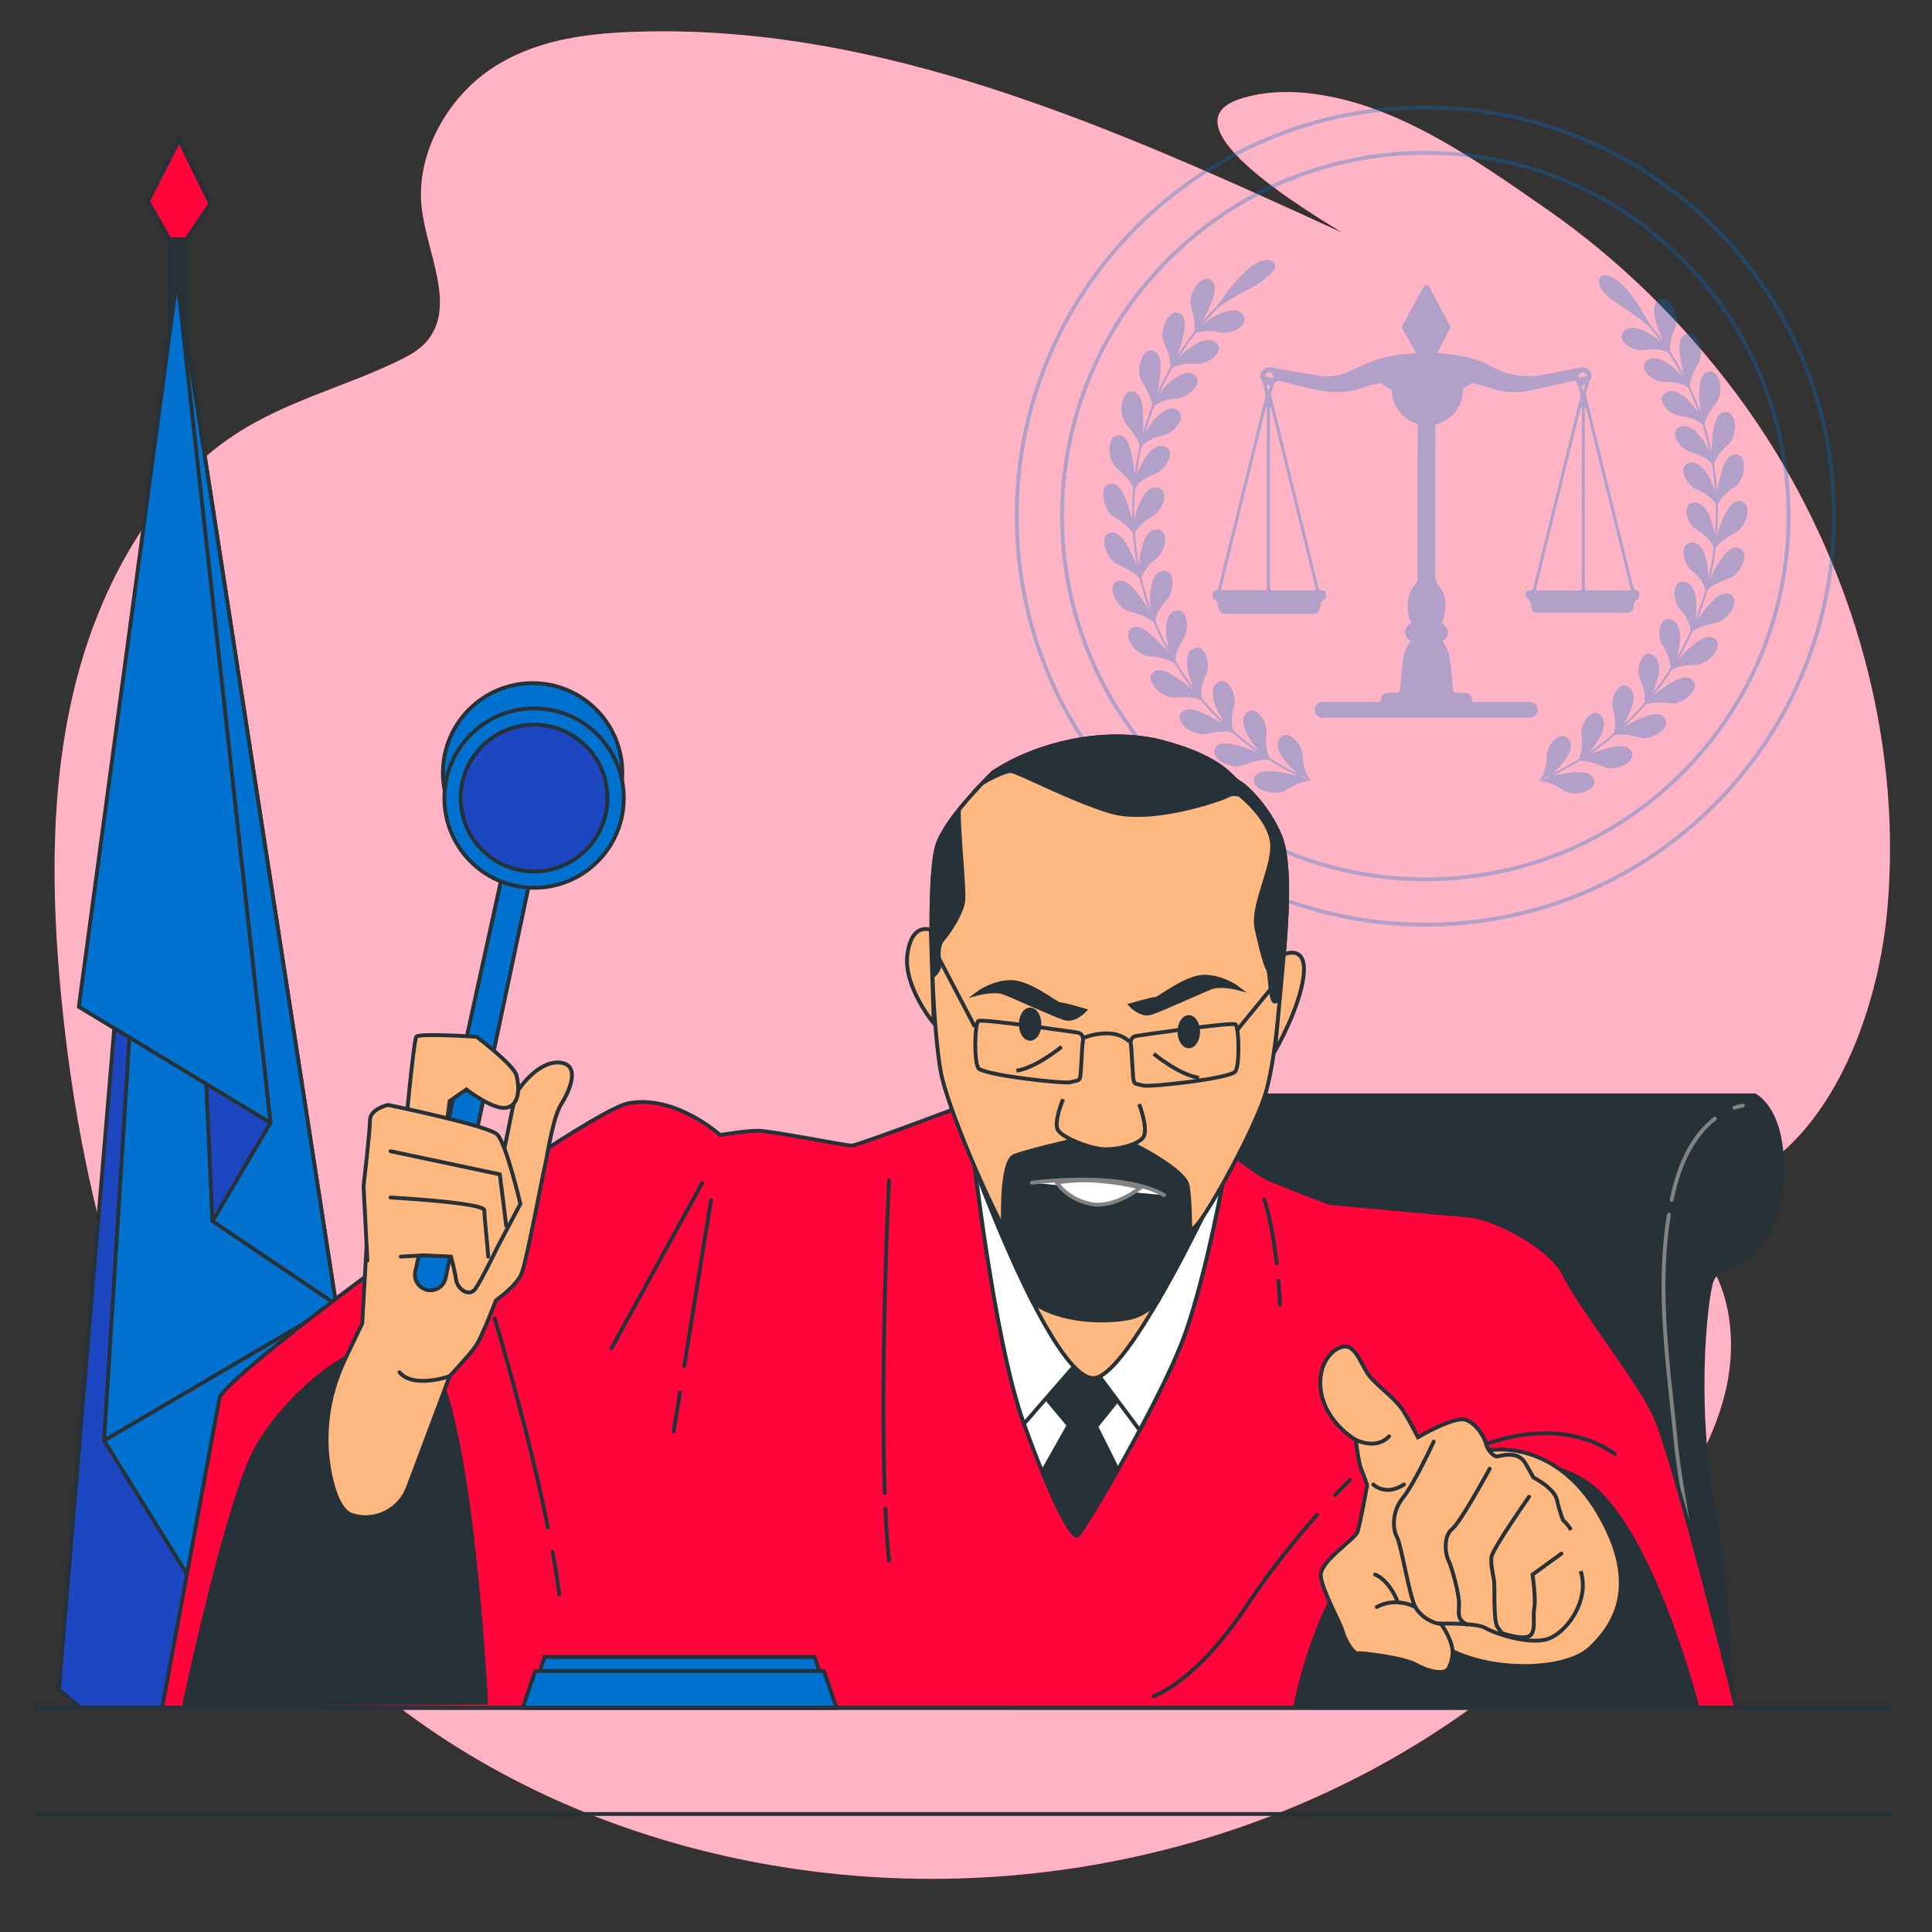 <svg width="500" height="500" viewBox="0 0 500 500" fill="none" xmlns="http://www.w3.org/2000/svg">
<rect x="0" y="0" width="500" height="500" fill="#333333" stroke="none"/>
<g clip-path="url(#clip0_1_2)">
<path d="M489.115 217.2C488.546 174.596 472.963 133.468 449.227 101.72C435.341 83.147 418.632 66.876 400.391 54.207C381.459 41.058 360.878 26.332 338.035 24.072C332.398 23.514 326.617 23.781 321.053 25.563C299.751 32.384 341.904 56.692 347.413 60.247C288.495 33.181 227.511 5.681 163.107 8.274C150.689 8.774 137.807 10.569 126.889 17.972C115.971 25.375 107.522 39.652 109.148 53.804C110.492 65.503 117.847 78.572 110.949 87.716C108.976 90.331 106.179 91.876 103.434 93.218C89.345 100.104 74.136 103.715 60.79 112.475C40.122 126.041 26.017 150.965 19.48 177.19C12.943 203.415 13.256 230.972 15.823 257.648C20.652 307.854 33.785 357.662 60.362 396.706C98.324 452.476 160.561 480.883 222.902 485.564C298.336 491.228 380.123 461.558 430.004 392.887C437.402 382.702 444.186 371.418 446.876 358.645C449.567 345.872 447.435 331.317 439.154 322.929C436.922 320.669 434.05 318.272 434.292 314.764C434.62 310.017 439.929 308.412 443.976 307.415C470.528 300.877 485.714 266.281 488.453 235.168C488.98 229.165 489.195 223.168 489.115 217.2Z" fill="#FF053C"/>
<path opacity="0.7" d="M489.115 217.2C488.546 174.596 472.963 133.468 449.227 101.72C435.341 83.147 418.632 66.876 400.391 54.207C381.459 41.058 360.878 26.332 338.035 24.072C332.398 23.514 326.617 23.781 321.053 25.563C299.751 32.384 341.904 56.692 347.413 60.247C288.495 33.181 227.511 5.681 163.107 8.274C150.689 8.774 137.807 10.569 126.889 17.972C115.971 25.375 107.522 39.652 109.148 53.804C110.492 65.503 117.847 78.572 110.949 87.716C108.976 90.331 106.179 91.876 103.434 93.218C89.345 100.104 74.136 103.715 60.79 112.475C40.122 126.041 26.017 150.965 19.48 177.19C12.943 203.415 13.256 230.972 15.823 257.648C20.652 307.854 33.785 357.662 60.362 396.706C98.324 452.476 160.561 480.883 222.902 485.564C298.336 491.228 380.123 461.558 430.004 392.887C437.402 382.702 444.186 371.418 446.876 358.645C449.567 345.872 447.435 331.317 439.154 322.929C436.922 320.669 434.05 318.272 434.292 314.764C434.62 310.017 439.929 308.412 443.976 307.415C470.528 300.877 485.714 266.281 488.453 235.168C488.98 229.165 489.195 223.168 489.115 217.2Z" fill="white"/>
<g opacity="0.3">
<path d="M368.878 239.301C427.281 239.301 474.626 191.956 474.626 133.553C474.626 75.15 427.281 27.805 368.878 27.805C310.475 27.805 263.13 75.15 263.13 133.553C263.13 191.956 310.475 239.301 368.878 239.301Z" stroke="#0172D0" stroke-miterlimit="10"/>
<path d="M435.352 200.032C472.066 163.318 472.066 103.792 435.352 67.078C398.638 30.363 339.112 30.363 302.397 67.078C265.683 103.792 265.683 163.318 302.397 200.032C339.112 236.746 398.638 236.746 435.352 200.032Z" stroke="#0172D0" stroke-miterlimit="10"/>
<path d="M336.484 201.07C336.446 201.07 336.407 201.062 336.37 201.045C313.851 190.651 297.123 167.986 293.754 143.304C292.01 130.83 293.337 118.104 297.59 106.501C301.844 94.804 309.035 84.219 318.386 75.893C318.498 75.794 318.669 75.803 318.769 75.915C318.869 76.027 318.859 76.199 318.747 76.298C309.463 84.564 302.323 95.072 298.1 106.686C293.877 118.206 292.561 130.842 294.292 143.229C297.637 167.734 314.242 190.234 336.598 200.552C336.734 200.615 336.794 200.776 336.731 200.912C336.685 201.011 336.586 201.07 336.484 201.07Z" fill="#0172D0"/>
<path d="M301.071 115.455C300.151 115.223 299.221 115.577 298.335 116.275C297.448 116.97 296.584 118.002 295.965 119.107C295.313 120.205 294.773 121.348 294.397 122.215C294.206 122.648 294.108 123.02 294.018 123.277C293.937 123.538 293.892 123.684 293.892 123.684L293.504 126.868C293.993 125.586 295.941 123.712 298.95 122.63C300.481 122.079 301.881 120.475 302.441 118.948C303.104 117.441 302.908 115.93 301.071 115.455Z" fill="#0172D0"/>
<path d="M290.038 112.684C288.2 112.21 287.266 113.821 287.1 115.828C287.036 117.856 287.792 120.211 289.051 121.242C291.616 123.336 293.247 125.539 293.446 126.865L293.697 123.663C293.697 123.663 293.632 123.056 293.529 122.098C293.456 121.158 293.32 119.891 293.073 118.58C292.793 117.263 292.535 115.926 292.071 114.838C291.607 113.751 290.958 112.916 290.038 112.684Z" fill="#0172D0"/>
<path d="M299.26 126.17C298.315 126.083 297.437 126.577 296.648 127.402C295.888 128.227 295.292 129.387 294.784 130.572C294.533 131.165 294.312 131.764 294.121 132.329C293.942 132.894 293.841 133.426 293.738 133.883C293.545 134.798 293.456 135.413 293.456 135.413C293.483 136.481 293.47 137.552 293.53 138.619C293.781 137.279 295.528 135.125 298.289 133.593C301.011 131.986 302.958 126.534 299.26 126.17Z" fill="#0172D0"/>
<path d="M287.931 125.147C284.054 124.765 285.329 132.142 288.295 133.742C291.197 135.415 293.037 137.347 293.473 138.624C293.367 137.56 293.334 136.489 293.261 135.42C293.261 135.42 293.126 134.815 292.864 133.898C292.728 133.447 292.568 132.913 292.391 132.324C292.238 131.745 292.058 131.123 291.847 130.495C291.434 129.24 290.873 127.954 290.239 126.952C289.632 125.955 288.876 125.234 287.931 125.147Z" fill="#0172D0"/>
<path d="M299.11 137.049C298.636 137.079 298.199 137.249 297.797 137.53C297.388 137.811 297.027 138.201 296.738 138.665C296.139 139.595 295.697 140.834 295.375 142.084C295.215 142.708 295.082 143.335 294.978 143.923C294.915 144.505 294.874 145.049 294.848 145.516C294.795 146.45 294.8 147.072 294.8 147.072L295.068 148.653C295.153 149.181 295.24 149.709 295.384 150.224C295.354 149.557 295.752 148.604 296.411 147.593C297.078 146.579 298.049 145.5 299.301 144.527C299.946 144.036 300.388 143.31 300.817 142.487C301.223 141.667 301.478 140.774 301.532 139.954C301.586 139.134 301.437 138.387 301.037 137.852C300.67 137.317 300.06 136.989 299.11 137.049Z" fill="#0172D0"/>
<path d="M287.758 137.774C286.814 137.833 286.214 138.309 285.924 139.023C285.667 139.734 285.711 140.68 285.97 141.653C286.228 142.627 286.7 143.626 287.293 144.451C287.863 145.28 288.692 145.913 289.45 146.216C291.005 146.818 292.318 147.53 293.314 148.235C294.318 148.939 294.963 149.65 295.329 150.238C295.163 149.728 295.053 149.204 294.945 148.68L294.609 147.109C294.609 147.109 294.384 146.531 293.987 145.666C293.788 145.233 293.546 144.727 293.268 144.185C293.029 143.636 292.762 143.048 292.461 142.46C291.862 141.282 291.142 140.094 290.335 139.203C289.921 138.759 289.518 138.387 289.102 138.133C288.68 137.879 288.232 137.743 287.758 137.774Z" fill="#0172D0"/>
<path d="M300.631 147.812C298.716 148.223 297.989 150.778 297.725 153.364C297.557 154.661 297.674 155.897 297.755 156.832C297.842 157.765 297.94 158.38 297.94 158.38L298.44 159.904C298.599 160.415 298.835 160.897 299.028 161.395C298.76 160.08 299.839 157.463 302 155.16C302.547 154.579 302.928 153.773 303.156 152.917C303.434 152.044 303.553 151.12 303.483 150.302C303.339 148.673 302.45 147.419 300.631 147.812Z" fill="#0172D0"/>
<path d="M289.529 150.289C287.637 150.699 287.562 152.548 288.376 154.401C288.778 155.325 289.394 156.241 290.104 156.965C290.865 157.674 291.724 158.189 292.534 158.366C295.807 159.071 298.075 160.373 298.976 161.417C298.761 160.927 298.504 160.454 298.323 159.95L297.757 158.447C297.757 158.447 297.449 157.91 296.928 157.115C296.413 156.317 295.637 155.274 294.906 154.19C293.376 152.056 291.325 149.906 289.529 150.289Z" fill="#0172D0"/>
<path d="M303.806 158.202C302.035 158.884 301.674 161.54 301.803 164.142C301.871 165.434 302.184 166.635 302.392 167.555C302.616 168.467 302.803 169.063 302.803 169.063C303.253 170.035 303.824 170.939 304.368 171.86C304.177 171.208 304.162 170.238 304.483 169.07C304.818 167.893 305.423 166.56 306.326 165.241C307.975 162.601 307.377 156.826 303.806 158.202Z" fill="#0172D0"/>
<path d="M293.227 162.384C289.694 163.743 294.051 169.818 297.475 169.883C299.127 169.983 300.583 170.262 301.734 170.633C302.901 170.996 303.833 171.416 304.319 171.888C303.735 170.991 303.123 170.109 302.632 169.156C302.632 169.156 302.249 168.671 301.618 167.962C301.003 167.245 300.069 166.337 299.146 165.396C297.317 163.524 294.997 161.702 293.227 162.384Z" fill="#0172D0"/>
<path d="M308.6 167.955C306.964 168.9 306.977 171.609 307.518 174.153C308.168 176.608 309.259 178.868 309.259 178.868C309.896 179.725 310.593 180.536 311.258 181.374C310.966 180.761 310.835 179.778 310.942 178.597C311.038 177.424 311.48 175.973 312.162 174.534C312.509 173.809 312.64 172.912 312.6 172.021C312.58 171.575 312.516 171.13 312.413 170.705C312.319 170.274 312.217 169.842 312.061 169.461C311.458 167.932 310.241 167.001 308.6 167.955Z" fill="#0172D0"/>
<path d="M298.802 173.734C297.161 174.688 297.643 176.48 298.951 178.013C299.281 178.392 299.644 178.765 300.067 179.081C300.499 179.39 300.96 179.664 301.427 179.887C302.362 180.333 303.32 180.57 304.14 180.493C305.794 180.33 307.223 180.42 308.471 180.567C309.709 180.723 310.661 181.02 311.216 181.41C310.515 180.602 309.781 179.819 309.106 178.987C309.106 178.987 307.319 177.299 305.089 175.806C302.981 174.246 300.451 172.78 298.802 173.734Z" fill="#0172D0"/>
<path d="M314.846 176.852C314.112 177.454 313.845 178.413 313.879 179.541C313.923 180.657 314.21 181.992 314.74 183.138C315.24 184.31 315.843 185.419 316.32 186.233C316.785 187.061 317.177 187.537 317.177 187.537L319.529 189.716C319.151 189.15 318.876 188.191 318.807 187C318.772 186.404 318.789 185.751 318.868 185.058C318.959 184.353 319.13 183.593 319.362 182.822C319.833 181.262 319.347 179.207 318.47 177.83C317.653 176.399 316.32 175.656 314.846 176.852Z" fill="#0172D0"/>
<path d="M306.061 184.077C304.587 185.273 305.326 186.98 306.839 188.306C308.411 189.578 310.78 190.346 312.356 189.948C313.153 189.747 313.908 189.614 314.63 189.515C315.364 189.404 316.049 189.343 316.669 189.328C317.909 189.299 318.889 189.453 319.493 189.758L317.045 187.678C317.045 187.678 316.5 187.367 315.711 186.857C314.908 186.36 313.804 185.721 312.597 185.145C311.362 184.596 310.162 183.983 309 183.72C307.85 183.449 306.794 183.475 306.061 184.077Z" fill="#0172D0"/>
<path d="M322.386 184.684C321.754 185.392 321.633 186.386 321.833 187.503C321.937 188.056 322.101 188.662 322.353 189.23C322.61 189.792 322.921 190.358 323.254 190.904C323.921 191.996 324.678 193.01 325.269 193.749C325.893 194.443 326.343 194.868 326.343 194.868L328.984 196.689C328.072 195.665 327.325 193.058 327.75 189.908C327.973 188.295 327.213 186.293 326.116 185.091C325.052 183.848 323.669 183.262 322.386 184.684Z" fill="#0172D0"/>
<path d="M314.82 193.179C313.56 194.575 314.505 196.205 316.24 197.237C318.008 198.23 320.431 198.67 321.928 198.033C324.986 196.715 327.685 196.304 328.955 196.739L326.235 195.031C326.235 195.031 325.659 194.792 324.763 194.463C323.9 194.088 322.719 193.615 321.446 193.221C320.81 193.024 320.151 192.847 319.499 192.712C318.852 192.571 318.247 192.432 317.657 192.387C316.487 192.288 315.452 192.471 314.82 193.179Z" fill="#0172D0"/>
<path d="M331.037 191.266C330.522 192.063 330.552 193.07 330.917 194.151C331.279 195.233 332.047 196.27 332.86 197.271C333.27 197.765 333.7 198.236 334.114 198.664C334.321 198.877 334.523 199.084 334.72 199.271C334.927 199.444 335.121 199.605 335.299 199.753C336.023 200.342 336.529 200.702 336.529 200.702L339.406 202.121C338.347 201.247 337.227 198.74 337.147 195.585C337.086 194.02 336.062 192.09 334.795 191.07C334.479 190.81 334.147 190.601 333.81 190.459C333.48 190.306 333.158 190.196 332.832 190.186C332.186 190.159 331.552 190.469 331.037 191.266Z" fill="#0172D0"/>
<path d="M324.875 200.828C324.36 201.625 324.396 202.376 324.796 203.038C324.998 203.365 325.281 203.683 325.644 203.946C326.013 204.198 326.447 204.417 326.918 204.598C328.818 205.308 331.244 205.438 332.655 204.514C335.483 202.716 338.063 201.937 339.384 202.174L336.446 200.878C336.446 200.878 335.845 200.721 334.909 200.535C334.675 200.491 334.42 200.443 334.147 200.391C333.884 200.33 333.604 200.264 333.31 200.196C332.724 200.066 332.088 199.94 331.432 199.838C330.129 199.621 328.712 199.55 327.546 199.621C326.38 199.696 325.39 200.031 324.875 200.828Z" fill="#0172D0"/>
<path d="M304.214 105.857C302.474 105.119 300.33 106.764 298.631 108.73C297.843 109.727 297.16 110.784 296.674 111.591C296.431 111.995 296.238 112.336 296.105 112.576C295.968 112.815 295.917 112.959 295.917 112.959L295.112 116.063C295.774 114.863 297.906 113.274 301.116 112.661C301.905 112.501 302.702 112.067 303.392 111.5C303.737 111.216 304.055 110.898 304.333 110.561C304.62 110.227 304.901 109.885 305.109 109.531C305.96 108.127 305.964 106.594 304.214 105.857Z" fill="#0172D0"/>
<path d="M293.702 101.511C291.953 100.774 290.817 102.242 290.386 104.213C290.283 104.706 290.207 105.221 290.21 105.75C290.222 106.282 290.279 106.814 290.381 107.321C290.585 108.335 290.97 109.243 291.524 109.851C293.682 112.276 295.044 114.708 295.057 116.051L295.729 112.909C295.729 112.909 295.77 112.304 295.835 111.348C295.887 110.404 295.92 109.125 295.849 107.786C295.819 105.162 295.456 102.254 293.702 101.511Z" fill="#0172D0"/>
<path d="M308.759 96.834C307.956 96.354 306.909 96.395 305.887 96.824C304.864 97.25 303.794 98.02 302.817 98.866C302.573 99.078 302.335 99.294 302.105 99.51C301.884 99.731 301.685 99.958 301.489 100.178C301.1 100.619 300.751 101.041 300.458 101.408C299.873 102.143 299.517 102.655 299.517 102.655C299.023 103.606 298.676 104.618 298.26 105.604C298.656 105.053 299.445 104.461 300.539 103.991C301.675 103.537 303.099 103.201 304.694 103.111C305.492 103.065 306.334 102.746 307.087 102.279C307.862 101.822 308.6 101.24 309.105 100.594C309.617 99.951 309.918 99.251 309.895 98.587C309.904 97.942 309.574 97.321 308.759 96.834Z" fill="#0172D0"/>
<path d="M298.987 91.012C298.172 90.525 297.42 90.586 296.768 91.006C296.149 91.444 295.649 92.25 295.308 93.197C294.972 94.148 294.774 95.228 294.82 96.255C294.887 97.294 295.147 98.253 295.612 98.937C296.543 100.307 297.211 101.631 297.621 102.77C298.073 103.927 298.281 104.91 298.207 105.584C298.58 104.582 298.885 103.55 299.338 102.579C299.338 102.579 299.488 101.979 299.663 101.047C299.751 100.581 299.844 100.03 299.93 99.429C299.969 99.13 300.011 98.818 300.054 98.494C300.108 98.18 300.158 97.858 300.202 97.531C300.378 96.223 300.461 94.839 300.303 93.649C300.141 92.459 299.813 91.505 298.987 91.012Z" fill="#0172D0"/>
<path d="M314.556 88.555C313.103 87.354 310.484 88.245 308.384 89.71C307.316 90.421 306.306 91.202 305.661 91.87C304.99 92.521 304.572 92.982 304.572 92.982C304 93.884 303.375 94.756 302.877 95.703C303.11 95.458 303.431 95.21 303.857 94.997C304.293 94.789 304.814 94.605 305.402 94.458C306.579 94.165 308.023 94.031 309.603 94.164C309.998 94.197 310.413 94.163 310.829 94.076C311.26 93.999 311.699 93.873 312.121 93.706C312.966 93.373 313.75 92.882 314.335 92.309C314.903 91.722 315.348 91.108 315.441 90.463C315.534 89.821 315.292 89.154 314.556 88.555Z" fill="#0172D0"/>
<path d="M305.723 81.386C304.987 80.787 304.239 80.743 303.543 81.072C302.847 81.4 302.192 82.09 301.749 83.001C301.288 83.899 300.967 84.96 300.853 85.975C300.796 86.483 300.788 86.978 300.843 87.44C300.912 87.912 301.036 88.347 301.22 88.721C301.954 90.218 302.438 91.633 302.692 92.828C302.819 93.426 302.888 93.969 302.901 94.443C302.923 94.923 302.91 95.345 302.827 95.675C303.285 94.705 303.871 93.808 304.406 92.879C304.406 92.879 304.632 92.302 304.926 91.395C305.194 90.471 305.645 89.291 305.988 88.008C306.62 85.418 307.196 82.602 305.723 81.386Z" fill="#0172D0"/>
<path d="M321.465 81.175C320.823 80.477 319.852 80.266 318.731 80.367C317.623 80.478 316.312 80.846 315.191 81.434C314.046 81.997 312.97 82.658 312.181 83.178C311.777 83.43 311.495 83.69 311.278 83.855C311.067 84.029 310.949 84.126 310.949 84.126L308.875 86.573C309.989 85.771 312.644 85.272 315.759 86.023C317.345 86.407 319.375 85.811 320.705 84.861C322.082 83.957 322.743 82.578 321.465 81.175Z" fill="#0172D0"/>
<path d="M313.753 72.813C312.475 71.409 310.818 72.25 309.587 73.842C308.401 75.479 307.763 77.883 308.247 79.431C309.237 82.584 309.394 85.322 308.831 86.539L310.8 84.002C310.8 84.002 311.08 83.46 311.523 82.605C311.976 81.778 312.555 80.642 313.065 79.408C313.549 78.15 314.088 76.911 314.281 75.733C314.484 74.567 314.395 73.512 313.753 72.813Z" fill="#0172D0"/>
<path d="M315.019 79.44C315.019 79.44 315.326 78.993 315.823 78.271C316.331 77.552 317.023 76.529 317.86 75.433C318.731 74.376 319.715 73.21 320.695 72.106C321.708 71.044 322.753 70.089 323.631 69.335C324.499 68.565 325.373 68.117 326.133 67.825C326.895 67.535 327.559 67.426 328.103 67.452C329.193 67.505 329.806 68.101 329.82 68.85C329.849 70.372 327.034 72.363 324.565 73.85C323.266 74.506 320.923 75.883 318.803 77.058C316.761 78.343 315.019 79.44 315.019 79.44Z" fill="#0172D0"/>
<path d="M315.02 79.621C314.972 79.621 314.925 79.602 314.89 79.565C314.83 79.503 314.822 79.408 314.871 79.337L316.054 77.626C316.506 76.977 317.07 76.169 317.717 75.321C318.725 74.096 319.681 72.975 320.561 71.984C321.441 71.061 322.433 70.125 323.514 69.196C324.262 68.533 325.098 68.028 326.069 67.654C326.818 67.369 327.506 67.24 328.113 67.27C329.243 67.324 329.985 67.943 330.002 68.845C330.026 70.136 328.279 71.823 324.659 74.004C323.835 74.421 322.597 75.123 321.286 75.867C320.5 76.313 319.68 76.778 318.891 77.215L315.119 79.592C315.086 79.612 315.053 79.621 315.02 79.621ZM327.936 67.629C327.416 67.629 326.832 67.751 326.196 67.993C325.267 68.351 324.467 68.834 323.75 69.47C322.676 70.393 321.693 71.321 320.825 72.23C319.953 73.214 319 74.331 317.999 75.547C317.361 76.384 316.8 77.188 316.349 77.834L315.665 78.819L318.703 76.905C319.5 76.463 320.319 75.999 321.104 75.553C322.419 74.807 323.661 74.103 324.481 73.689C328.767 71.106 329.652 69.634 329.637 68.854C329.624 68.157 329.018 67.678 328.092 67.633C328.042 67.63 327.989 67.629 327.936 67.629Z" fill="#0172D0"/>
<path d="M400.991 201.113C400.889 201.113 400.791 201.055 400.745 200.956C400.681 200.82 400.74 200.659 400.877 200.595L402.893 199.654C403.308 199.444 403.721 199.21 404.134 198.977C404.364 198.847 404.595 198.717 404.827 198.59L407.738 196.963C407.934 196.847 408.129 196.717 408.324 196.587L412.373 193.922L415.889 191.227C420.472 187.51 424.651 183.268 428.303 178.623C431.78 174.162 434.843 169.058 437.407 163.452L438.461 161.044C438.699 160.505 438.944 159.948 439.123 159.383L440.604 155.177L440.928 154.017C441.609 151.601 442.312 149.102 442.717 146.587L443.137 144.394C443.23 143.934 443.28 143.456 443.328 142.994C443.355 142.73 443.384 142.465 443.418 142.202C443.471 141.686 443.534 141.163 443.597 140.639C443.709 139.708 443.825 138.745 443.882 137.797L444.05 133.356C444.092 132.725 444.071 132.084 444.051 131.465L443.974 128.926C443.693 123.005 442.718 117.133 441.073 111.477C437.794 100.153 431.764 89.602 423.636 80.965C423.533 80.856 423.538 80.684 423.648 80.582C423.757 80.478 423.929 80.484 424.032 80.594C432.218 89.293 438.292 99.92 441.595 111.327C443.251 117.024 444.235 122.938 444.517 128.906L444.593 131.448C444.614 132.081 444.636 132.735 444.592 133.385L444.424 137.824C444.365 138.794 444.249 139.765 444.136 140.704C444.074 141.224 444.011 141.745 443.958 142.266C443.923 142.532 443.896 142.791 443.868 143.05C443.819 143.525 443.767 144.016 443.669 144.498L443.251 146.681C442.843 149.219 442.135 151.733 441.45 154.163L441.121 155.339L439.637 159.554C439.452 160.138 439.201 160.709 438.958 161.261L437.902 163.672C435.318 169.32 432.233 174.46 428.73 178.956C425.052 183.633 420.845 187.904 416.225 191.652L412.687 194.363L408.625 197.037C408.421 197.172 408.219 197.308 408.008 197.432L405.089 199.064C404.857 199.191 404.629 199.32 404.401 199.449C403.98 199.686 403.56 199.924 403.129 200.141L401.105 201.086C401.069 201.105 401.03 201.113 400.991 201.113Z" fill="#0172D0"/>
<path d="M448.68 117.634C446.843 117.991 445.817 120.657 445.259 123.109C444.565 125.59 444.321 127.933 444.321 127.933L444.344 131.005C444.641 129.748 446.43 127.728 449.055 125.864C449.723 125.4 450.29 124.622 450.702 123.711C450.904 123.256 451.086 122.766 451.188 122.273C451.285 121.78 451.336 121.28 451.338 120.799C451.339 118.868 450.569 117.272 448.68 117.634Z" fill="#0172D0"/>
<path d="M437.495 119.708C435.657 120.061 435.309 121.505 435.838 122.984C435.969 123.356 436.153 123.733 436.38 124.099C436.601 124.466 436.831 124.827 437.113 125.159C437.668 125.823 438.356 126.382 439.093 126.681C442.091 127.866 443.895 129.756 444.287 131.006L444.126 127.945C444.126 127.945 443.471 125.634 442.342 123.465C441.073 121.301 439.383 119.342 437.495 119.708Z" fill="#0172D0"/>
<path d="M449.965 129.647C449.017 129.681 448.212 130.332 447.537 131.254C447.191 131.716 446.913 132.247 446.602 132.809C446.291 133.371 446.008 133.965 445.755 134.553C445.249 135.731 444.861 136.889 444.601 137.754C444.479 138.187 444.367 138.545 444.273 138.794C444.19 139.046 444.143 139.187 444.143 139.187L443.726 142.23C443.968 141.628 444.591 140.896 445.529 140.129C446.463 139.363 447.744 138.563 449.16 137.836C450.604 137.121 451.807 135.069 452.167 133.163C452.488 131.257 451.844 129.569 449.965 129.647Z" fill="#0172D0"/>
<path d="M438.597 130.045C436.683 130.123 436.245 131.501 436.513 133.045C436.742 134.588 437.8 136.368 439.186 137.185C440.6 137.995 441.629 138.923 442.381 139.82C443.129 140.716 443.57 141.577 443.669 142.222L443.948 139.169C443.948 139.169 443.934 139.024 443.909 138.764C443.891 138.507 443.833 138.138 443.728 137.694C443.534 136.808 443.235 135.633 442.817 134.476C442.608 133.898 442.37 133.324 442.1 132.792C441.83 132.26 441.467 131.769 441.112 131.356C440.385 130.527 439.545 130.01 438.597 130.045Z" fill="#0172D0"/>
<path d="M449.481 141.709C448.538 141.604 447.649 142.13 446.848 142.944C446.448 143.351 446.07 143.832 445.718 144.348C445.329 144.859 444.957 145.403 444.619 145.948C443.941 147.038 443.383 148.126 442.995 148.942C442.8 149.35 442.657 149.692 442.524 149.924C442.404 150.16 442.337 150.293 442.337 150.293L441.469 153.239C441.799 152.68 442.524 152.049 443.567 151.43C444.615 150.814 445.979 150.208 447.493 149.699C449.029 149.205 450.529 147.352 451.172 145.517C451.728 143.672 451.359 141.909 449.481 141.709Z" fill="#0172D0"/>
<path d="M438.178 140.435C436.282 140.233 435.625 141.526 435.706 143.096C435.7 144.651 436.478 146.564 437.726 147.577C439 148.586 439.901 149.661 440.501 150.657C441.107 151.654 441.413 152.57 441.415 153.223L442.149 150.247C442.149 150.247 442.157 150.101 442.171 149.841C442.193 149.585 442.17 149.206 442.142 148.754C442.084 147.85 441.965 146.644 441.726 145.439C441.606 144.837 441.459 144.235 441.269 143.669C441.041 143.097 440.779 142.563 440.479 142.1C439.878 141.175 439.121 140.54 438.178 140.435Z" fill="#0172D0"/>
<path d="M447.239 153.583C446.322 153.339 445.364 153.726 444.45 154.412C443.993 154.755 443.547 155.175 443.122 155.633C442.663 156.08 442.213 156.563 441.798 157.052C440.965 158.028 440.252 159.021 439.747 159.77C439.5 160.147 439.293 160.458 439.129 160.668C438.975 160.884 438.889 161.005 438.889 161.005L437.595 163.791C438.004 163.287 438.814 162.771 439.936 162.315C441.057 161.859 442.509 161.469 444.08 161.192C445.672 160.933 447.431 159.324 448.34 157.605C449.166 155.859 449.067 154.06 447.239 153.583Z" fill="#0172D0"/>
<path d="M436.251 150.64C434.406 150.158 433.562 151.337 433.409 152.9C433.172 154.436 433.657 156.444 434.74 157.632C435.85 158.82 436.568 160.013 437.02 161.091C437.471 162.168 437.639 163.12 437.544 163.767L438.709 160.931C438.709 160.931 438.739 160.788 438.791 160.532C438.849 160.281 438.898 159.909 438.931 159.455C439.008 158.552 439.07 157.342 439.013 156.115C438.983 155.501 438.929 154.885 438.823 154.296C438.684 153.697 438.505 153.13 438.277 152.628C437.822 151.624 437.168 150.884 436.251 150.64Z" fill="#0172D0"/>
<path d="M443.248 164.991C442.378 164.612 441.373 164.853 440.369 165.395C439.862 165.665 439.374 166.02 438.866 166.4C438.342 166.772 437.83 167.185 437.347 167.606C436.381 168.449 435.53 169.325 434.921 169.992C434.627 170.331 434.344 170.59 434.163 170.781C433.98 170.972 433.877 171.079 433.877 171.079L432.193 173.647C432.67 173.209 433.546 172.816 434.72 172.531C435.879 172.237 437.404 172.086 438.993 172.043C440.604 172.024 442.578 170.693 443.729 169.128C444.826 167.537 444.978 165.733 443.248 164.991Z" fill="#0172D0"/>
<path d="M432.823 160.439C431.065 159.684 430.074 160.733 429.669 162.247C429.209 163.734 429.394 165.795 430.289 167.132C431.215 168.475 431.716 169.745 432.019 170.888C432.308 172.022 432.334 172.99 432.146 173.616L433.71 170.979C433.71 170.979 433.76 170.842 433.849 170.596C433.932 170.349 434.067 170.007 434.161 169.56C434.369 168.677 434.609 167.488 434.732 166.265C434.794 165.653 434.827 165.033 434.814 164.437C434.785 163.833 434.677 163.238 434.53 162.709C434.229 161.648 433.693 160.818 432.823 160.439Z" fill="#0172D0"/>
<path d="M437.6 175.674C435.963 174.663 433.58 176.046 431.375 177.38C430.299 178.073 429.331 178.816 428.633 179.388C427.894 179.927 427.426 180.298 427.426 180.298L425.391 182.598C426.45 181.865 429.099 181.561 432.356 182.019C433.95 182.237 436.092 181.21 437.455 179.829C438.158 179.157 438.549 178.33 438.628 177.598C438.698 176.855 438.404 176.178 437.6 175.674Z" fill="#0172D0"/>
<path d="M427.969 169.622C427.165 169.118 426.465 169.091 425.9 169.366C425.324 169.635 424.932 170.245 424.572 170.936C423.902 172.344 423.785 174.415 424.474 175.872C425.814 178.724 425.896 181.364 425.349 182.559L427.276 180.174C427.276 180.174 427.571 179.66 427.946 178.848C428.28 178.004 428.689 176.861 428.989 175.666C429.654 173.306 429.562 170.603 427.969 169.622Z" fill="#0172D0"/>
<path d="M430.435 185.397C429.714 184.78 428.687 184.718 427.574 184.946C427.295 185.003 427.012 185.08 426.724 185.168C426.424 185.246 426.121 185.339 425.818 185.441C425.212 185.647 424.605 185.895 424.024 186.16C422.855 186.683 421.814 187.302 421.012 187.736C420.197 188.155 419.685 188.459 419.685 188.459L417.343 190.445C418.5 189.878 421.139 189.94 424.315 190.898C425.865 191.355 428.122 190.643 429.67 189.475C430.052 189.181 430.401 188.872 430.656 188.528C430.904 188.177 431.083 187.814 431.171 187.453C431.347 186.729 431.155 186.014 430.435 185.397Z" fill="#0172D0"/>
<path d="M421.804 177.987C421.083 177.37 420.396 177.24 419.799 177.431C419.5 177.527 419.222 177.704 418.971 177.943C418.712 178.176 418.456 178.449 418.241 178.778C417.374 180.076 416.965 182.12 417.426 183.657C418.308 186.651 418.026 189.304 417.306 190.403L419.553 188.317C419.553 188.317 419.915 187.846 420.41 187.103C420.891 186.345 421.439 185.248 421.915 184.115C422.15 183.544 422.359 182.957 422.518 182.38C422.597 182.091 422.664 181.805 422.714 181.524C422.754 181.233 422.774 180.945 422.779 180.668C422.798 179.558 422.525 178.604 421.804 177.987Z" fill="#0172D0"/>
<path d="M421.914 193.956C421.292 193.239 420.288 193.029 419.156 193.093C418.011 193.145 416.676 193.398 415.458 193.763C414.846 193.942 414.255 194.141 413.715 194.338C413.444 194.441 413.186 194.539 412.945 194.631C412.693 194.716 412.457 194.795 412.241 194.868C411.375 195.166 410.826 195.393 410.826 195.393L408.224 197.023C409.449 196.629 412.044 197.072 415.041 198.482C416.534 199.202 418.845 198.793 420.55 197.869C422.278 196.973 423.15 195.365 421.914 193.956Z" fill="#0172D0"/>
<path d="M414.471 185.354C413.205 183.908 411.898 184.476 410.824 185.603C409.774 186.755 409.095 188.755 409.297 190.303C409.731 193.4 409.065 195.989 408.194 196.975L410.717 195.232C410.717 195.232 411.143 194.817 411.74 194.152C411.888 193.985 412.051 193.806 412.214 193.606C412.365 193.397 412.527 193.173 412.696 192.939C413.024 192.471 413.361 191.959 413.675 191.427C414.298 190.355 414.857 189.237 415.045 188.154C415.224 187.056 415.093 186.07 414.471 185.354Z" fill="#0172D0"/>
<path d="M412.222 201.165C411.712 200.363 410.753 200.012 409.624 199.908C408.463 199.755 407.123 199.84 405.862 200.016C404.598 200.188 403.427 200.486 402.512 200.624C401.613 200.793 401.037 200.938 401.037 200.938L398.227 202.174C399.495 201.962 401.992 202.779 404.745 204.613C407.437 206.487 414.346 204.455 412.222 201.165Z" fill="#0172D0"/>
<path d="M406.133 191.557C405.106 189.959 403.707 190.289 402.485 191.254C401.883 191.757 401.342 192.466 400.946 193.255C400.748 193.649 400.587 194.063 400.476 194.48C400.354 194.877 400.283 195.279 400.279 195.671C400.252 198.803 399.211 201.272 398.205 202.121L400.954 200.761C400.954 200.761 401.436 200.412 402.124 199.84C402.828 199.299 403.666 198.399 404.446 197.441C405.223 196.477 405.923 195.423 406.29 194.415C406.628 193.356 406.641 192.357 406.133 191.557Z" fill="#0172D0"/>
<path d="M445.842 106.758C444.942 107.06 444.362 107.911 443.985 108.984C443.593 110.064 443.332 111.392 443.211 112.656C443.142 113.29 443.12 113.907 443.079 114.486C443.028 115.068 442.996 115.603 442.977 116.059C442.939 116.969 442.95 117.562 442.95 117.562C443.04 118.066 443.153 118.566 443.225 119.072L443.421 120.595C443.483 119.95 443.936 119.061 444.576 118.07C445.229 117.077 446.173 115.961 447.383 114.851C449.923 112.668 449.504 105.498 445.842 106.758Z" fill="#0172D0"/>
<path d="M435.054 110.365C433.24 110.983 433.24 112.415 433.891 113.83C434.237 114.534 434.797 115.229 435.469 115.802C436.139 116.375 436.853 116.843 437.628 117.037C439.157 117.427 440.466 118.016 441.468 118.66C442.483 119.301 443.086 120.014 443.364 120.604L443.1 119.094C443.006 118.592 442.871 118.098 442.758 117.6C442.758 117.6 442.526 117.05 442.122 116.248C441.92 115.847 441.675 115.383 441.395 114.894C441.105 114.408 440.741 113.906 440.37 113.413C439.611 112.43 438.776 111.492 437.851 110.904C436.911 110.318 435.954 110.063 435.054 110.365Z" fill="#0172D0"/>
<path d="M441.553 96.369C440.704 96.793 440.235 97.722 439.994 98.845C439.751 99.972 439.763 101.283 439.761 102.577C439.784 103.86 439.916 105.073 440.026 105.971C440.097 106.884 440.18 107.473 440.18 107.473C440.484 108.451 440.808 109.422 441.094 110.404C441.038 109.113 442.112 106.712 444.218 104.164C445.234 102.918 445.495 100.543 445.018 98.663C444.466 96.816 443.247 95.512 441.553 96.369Z" fill="#0172D0"/>
<path d="M431.37 101.439C429.676 102.295 429.779 103.76 430.715 105.027C431.575 106.327 433.26 107.514 434.863 107.685C437.978 108.033 440.323 109.325 441.04 110.421C440.71 109.454 440.342 108.499 439.996 107.538C439.996 107.538 439.702 107.022 439.207 106.277C438.674 105.547 437.91 104.602 437.055 103.721C436.223 102.828 435.181 102.054 434.188 101.598C433.191 101.14 432.219 101.015 431.37 101.439Z" fill="#0172D0"/>
<path d="M435.863 86.681C435.07 87.226 434.787 88.174 434.671 89.341C434.571 90.5 434.719 91.826 434.955 93.07C435.182 94.321 435.416 95.541 435.652 96.414C435.877 97.294 436.058 97.856 436.058 97.856C436.496 98.782 436.904 99.722 437.328 100.653C437.102 99.378 437.898 96.818 439.552 94.044C441.373 91.259 439.05 84.459 435.863 86.681Z" fill="#0172D0"/>
<path d="M426.478 93.109C425.692 93.648 425.405 94.269 425.424 94.902C425.431 95.545 425.765 96.192 426.301 96.769C427.407 97.895 429.181 98.871 430.777 98.827C433.989 98.7 436.424 99.686 437.277 100.677C436.812 99.766 436.363 98.848 435.885 97.946C435.885 97.946 435.503 97.485 434.883 96.831C434.252 96.183 433.429 95.316 432.433 94.578C431.427 93.845 430.332 93.194 429.3 92.869C428.282 92.534 427.249 92.579 426.478 93.109Z" fill="#0172D0"/>
<path d="M428.884 77.881C427.471 79.187 428.141 81.874 428.857 84.338C429.236 85.56 429.724 86.668 430.029 87.538C430.356 88.391 430.603 88.93 430.603 88.93C431.177 89.778 431.767 90.614 432.272 91.507C432.177 91.194 432.135 90.795 432.147 90.323C432.148 89.858 432.188 89.331 432.29 88.741C432.491 87.565 432.909 86.157 433.571 84.649C434.27 83.125 433.798 80.829 432.84 79.141C431.847 77.481 430.268 76.605 428.884 77.881Z" fill="#0172D0"/>
<path d="M420.472 85.537C419.064 86.834 419.615 88.171 420.821 89.171C421.991 90.199 424.012 90.824 425.538 90.596C427.089 90.338 428.517 90.351 429.688 90.538C430.272 90.633 430.798 90.765 431.228 90.935C431.648 91.112 431.985 91.318 432.225 91.537C431.682 90.67 431.055 89.861 430.445 89.042C430.445 89.042 430.014 88.63 429.326 88.055C428.66 87.463 427.638 86.786 426.568 86.177C425.496 85.568 424.345 85.054 423.238 84.91C422.147 84.749 421.173 84.897 420.472 85.537Z" fill="#0172D0"/>
<path d="M426.902 84.285C426.902 84.285 426.801 84.204 426.619 84.058C426.441 83.908 426.174 83.7 425.827 83.456C425.151 82.956 424.218 82.265 423.185 81.501C422.152 80.74 420.954 79.972 419.873 79.179C419.338 78.776 418.779 78.421 418.265 78.072C417.752 77.723 417.278 77.385 416.863 77.068C416.446 76.754 416.094 76.429 415.775 76.124C415.449 75.829 415.173 75.535 414.944 75.245C414.485 74.666 414.207 74.104 414.076 73.595C413.814 72.577 414.138 71.771 414.813 71.493C415.487 71.214 416.556 71.574 417.716 72.268C418.006 72.441 418.301 72.635 418.597 72.845C418.884 73.065 419.164 73.31 419.443 73.561C419.999 74.065 420.536 74.611 421.016 75.158C421.254 75.434 421.546 75.766 421.847 76.164C422.134 76.57 422.455 77.022 422.793 77.5C423.119 77.976 423.463 78.478 423.809 78.984L424.317 79.74C424.472 80.001 424.625 80.261 424.776 80.516C425.363 81.527 425.908 82.465 426.305 83.15C426.505 83.486 426.65 83.773 426.747 83.974C426.847 84.174 426.902 84.285 426.902 84.285Z" fill="#0172D0"/>
<path d="M426.902 84.466C426.862 84.466 426.822 84.453 426.789 84.426L426.506 84.199C426.303 84.027 426.027 83.817 425.723 83.604L423.077 81.647C422.56 81.266 421.988 80.875 421.435 80.496C420.88 80.115 420.306 79.722 419.766 79.326C419.377 79.033 418.976 78.766 418.588 78.508L418.162 78.223C417.625 77.857 417.15 77.518 416.752 77.213C416.326 76.892 415.97 76.563 415.648 76.256C415.328 75.967 415.041 75.664 414.8 75.359C414.35 74.789 414.046 74.212 413.899 73.641C413.621 72.56 413.953 71.652 414.743 71.327C415.596 70.973 416.882 71.56 417.808 72.114C418.092 72.284 418.393 72.48 418.701 72.698C419.011 72.937 419.31 73.2 419.563 73.427C420.115 73.927 420.664 74.484 421.152 75.04L421.236 75.137C421.463 75.4 421.72 75.699 421.992 76.056L424.468 79.64L424.932 80.425L426.462 83.06C426.62 83.324 426.767 83.599 426.911 83.897L427.064 84.204C427.102 84.28 427.082 84.373 427.016 84.426C426.983 84.453 426.943 84.466 426.902 84.466ZM415.338 71.581C415.166 71.581 415.013 71.607 414.883 71.661C414.269 71.914 414.022 72.655 414.252 73.551C414.386 74.072 414.668 74.604 415.087 75.134C415.316 75.423 415.589 75.711 415.898 75.991C416.216 76.294 416.563 76.614 416.973 76.925C417.368 77.226 417.836 77.562 418.368 77.924L418.79 78.207C419.182 78.468 419.588 78.738 419.983 79.036C420.517 79.427 421.089 79.819 421.642 80.198C422.198 80.579 422.772 80.972 423.294 81.357L425.936 83.312C426.088 83.419 426.234 83.526 426.368 83.628C426.306 83.512 426.234 83.383 426.151 83.246L424.162 79.835L422.645 77.606L421.7 76.27C421.439 75.927 421.186 75.633 420.962 75.374L420.879 75.278C420.402 74.734 419.863 74.187 419.321 73.697C419.074 73.475 418.782 73.217 418.487 72.99C418.192 72.781 417.899 72.59 417.624 72.425C416.696 71.87 415.907 71.581 415.338 71.581Z" fill="#0172D0"/>
<path d="M423.751 152.872C422.854 152.931 422.802 152.309 422.654 151.706C418.793 136.028 414.923 120.353 411.067 104.674C410.715 103.241 410.044 101.801 410.926 100.314C411.012 100.169 410.949 99.944 411.003 99.771C411.117 99.408 411.205 99.016 411.409 98.705C411.975 97.844 412.018 96.838 411.453 96.019C410.922 95.25 409.983 94.929 409.003 95.122C405.982 95.716 402.952 96.269 399.934 96.879C395.07 97.861 390.462 97.348 386.075 94.872C383.318 93.316 380.264 92.484 377.151 91.963C375.453 91.679 373.731 91.542 371.992 91.35L375.243 85.034C375.366 84.795 375.364 84.51 375.238 84.273L369.863 74.181C369.556 73.604 368.73 73.601 368.418 74.175L362.939 84.255C362.805 84.502 362.806 84.801 362.943 85.046L366.468 91.37C366.311 91.393 366.17 91.413 366.029 91.427C364.405 91.587 362.77 91.674 361.157 91.914C357.118 92.515 353.4 94.069 349.765 95.863C347.34 97.06 344.755 97.701 342.057 97.299C337.765 96.66 333.493 95.886 329.217 95.144C328.233 94.973 327.35 95.065 326.709 95.884C326.14 96.612 325.913 97.502 326.437 98.3C326.878 98.972 327.133 99.628 327.14 100.417C327.142 100.653 327.305 100.885 327.335 101.126C327.4 101.649 327.567 102.211 327.449 102.697C325.006 112.725 322.527 122.743 320.06 132.765C318.491 139.139 316.931 145.515 315.369 151.89C315.242 152.409 315.155 152.901 314.4 152.851C314.21 152.838 313.819 153.266 313.818 153.492C313.816 154.044 313.915 155.045 314.103 155.076C315.289 155.271 315.065 156.236 315.237 156.926C315.628 158.485 316.058 158.884 317.632 158.885C324.695 158.886 331.759 158.887 338.822 158.884C341.158 158.883 341.301 158.763 341.831 156.452C341.879 156.242 341.894 156.007 342.002 155.832C342.144 155.603 342.328 155.314 342.555 155.241C343.618 154.897 343.036 154.05 343.115 153.44C343.193 152.838 342.673 152.773 342.219 152.818C341.609 152.88 341.298 152.64 341.239 152.028C341.216 151.786 341.123 151.55 341.064 151.311C337.124 135.337 333.183 119.364 329.25 103.388C329.042 102.542 328.661 101.685 329.318 100.833C329.467 100.64 329.436 100.3 329.466 100.025C329.583 98.981 330.424 98.403 331.43 98.654C334.448 99.406 337.45 100.235 340.493 100.869C344.722 101.75 348.933 101.785 353.06 100.196C354.204 99.756 355.424 99.498 356.627 99.24C356.99 99.162 357.498 99.248 357.795 99.46C358.552 100.003 359.341 100.47 360.163 100.865C360.175 105.077 363.007 108.624 366.869 109.723C366.875 109.799 366.885 109.869 366.902 109.93V117.039C366.886 117.29 366.871 117.549 366.871 117.809C366.869 128.481 366.875 139.153 366.854 149.826C366.853 150.21 366.7 150.69 366.443 150.96C365.338 152.123 364.739 153.507 364.438 155.05C364.017 157.204 364.348 159.27 365.24 161.313C364.298 161.803 363.694 162.481 363.656 163.557C363.616 164.679 364.277 165.358 365.168 165.938C363.573 167.562 363.234 169.613 362.974 171.662C362.699 173.832 362.527 176.016 362.356 178.198C362.291 179.022 362.015 179.42 361.115 179.305C360.478 179.223 359.82 179.268 359.174 179.3C358.181 179.35 357.423 179.936 357.428 180.862C357.43 181.259 357.356 181.502 357.213 181.652H342.28C341.148 181.652 340.23 182.57 340.23 183.702C340.23 184.834 341.148 185.752 342.28 185.752H395.941C397.073 185.752 397.991 184.834 397.991 183.702C397.991 182.57 397.073 181.652 395.941 181.652H381.041C381.02 181.526 381.006 181.445 381.001 181.364C380.911 179.906 380.298 179.307 378.863 179.29C378.246 179.283 377.625 179.241 377.014 179.299C376.327 179.364 376.09 179.08 376.037 178.428C375.88 176.462 375.722 174.495 375.486 172.537C375.202 170.185 374.947 167.806 373.224 165.942C375.216 164.611 375.247 162.588 373.129 161.257C373.254 160.926 373.401 160.592 373.509 160.245C374.489 157.097 374.375 154.066 372.239 151.406C371.665 150.691 371.45 150.051 371.447 149.18C371.418 140.05 371.468 120.048 371.465 109.841C375.576 108.904 378.644 105.229 378.644 100.835C378.644 100.744 378.64 100.655 378.637 100.565C379.248 100.24 379.843 99.872 380.421 99.457C380.691 99.263 381.166 99.196 381.498 99.275C382.965 99.623 384.449 99.951 385.865 100.459C388.942 101.563 392.108 101.771 395.259 101.2C399.072 100.51 402.834 99.534 406.611 98.651C407.156 98.524 407.646 98.378 407.97 98.966C408.221 99.42 408.514 99.886 408.611 100.382C408.769 101.188 409.226 101.874 408.974 102.847C407.327 109.198 405.797 115.58 404.227 121.951C401.779 131.885 399.322 141.817 396.895 151.755C396.719 152.475 396.534 152.959 395.658 152.834C395.449 152.804 395.102 152.994 394.989 153.184C394.599 153.844 395.002 154.893 395.691 155.257C395.852 155.342 395.992 155.555 396.047 155.737C396.18 156.178 396.261 156.636 396.355 157.088C396.507 157.818 396.733 158.279 397.125 158.552H398.749V158.561H421.292V158.512C421.296 158.512 421.3 158.512 421.304 158.512C422.323 158.583 422.598 158.028 422.742 157.223C422.802 156.89 422.865 156.555 422.951 156.228C423.079 155.744 423.081 155.244 423.824 155.111C424.047 155.071 424.176 154.134 424.212 153.598C424.226 153.357 423.898 152.862 423.751 152.872ZM327.837 152.742H315.97C319.873 136.893 323.764 121.096 327.655 105.299C327.716 105.308 327.777 105.318 327.837 105.327V152.742ZM327.812 99.651C328.844 99.722 328.896 99.933 328.201 101.19C328.05 100.591 327.944 100.173 327.812 99.651ZM340.596 152.754C340.201 152.777 339.931 152.807 339.662 152.807C336.302 152.81 332.941 152.787 329.581 152.825C328.835 152.833 328.653 152.594 328.654 151.878C328.672 136.587 328.667 121.295 328.668 106.004C328.668 105.776 328.702 105.547 328.905 105.294C332.795 121.086 336.685 136.879 340.596 152.754ZM327.309 97.398C327.508 97.096 327.673 96.585 328.013 96.405C328.306 96.25 328.95 96.331 329.165 96.562C329.449 96.867 329.466 97.421 329.593 97.851C328.753 97.684 328.131 97.561 327.309 97.398ZM408.581 97.802C408.606 97.531 408.501 96.993 408.722 96.734C408.959 96.456 409.572 96.245 409.894 96.36C410.268 96.494 410.505 97.014 410.802 97.367C409.931 97.537 409.361 97.649 408.581 97.802ZM409.387 106.381C409.386 121.455 409.385 136.528 409.384 151.602C409.384 152.807 409.382 152.809 408.193 152.809C404.987 152.81 401.781 152.809 398.576 152.809C398.247 152.809 397.918 152.809 397.446 152.809C401.369 136.879 405.257 121.093 409.145 105.308C409.226 105.317 409.306 105.325 409.387 105.334C409.387 105.683 409.387 106.032 409.387 106.381ZM409.598 100.993C409.532 100.604 409.425 100.214 409.431 99.826C409.432 99.744 409.839 99.666 410.248 99.518C410.116 100.149 410.028 100.568 409.94 100.988L409.598 100.993ZM414.782 152.811C413.517 152.811 412.252 152.784 410.988 152.825C410.339 152.846 410.144 152.618 410.15 151.976C410.178 148.861 410.163 145.745 410.162 142.63C410.159 130.353 410.155 118.077 410.153 105.8C410.153 105.648 410.17 105.496 410.398 105.299C414.286 121.079 418.174 136.859 422.105 152.812C419.523 152.811 417.152 152.811 414.782 152.811Z" fill="#0172D0"/>
</g>
<path d="M48.247 61.92H43.895V441.977H48.247V61.92Z" fill="#263238" stroke="#263238" stroke-miterlimit="10" stroke-linecap="round" stroke-linejoin="round"/>
<path d="M81.122 441.977L45.853 71.929L15.234 437.31L20.907 441.977H81.122Z" fill="#1C47C1" stroke="#263238" stroke-miterlimit="10" stroke-linecap="round" stroke-linejoin="round"/>
<path d="M84.097 441.977L73.947 297.033L26.925 372.83L69.889 441.977H84.097Z" fill="#0172D0" stroke="#263238" stroke-miterlimit="10" stroke-linecap="round" stroke-linejoin="round"/>
<path d="M86.975 337.584L26.925 372.83L45.853 71.929L86.975 337.584Z" fill="#0172D0" stroke="#263238" stroke-miterlimit="10" stroke-linecap="round" stroke-linejoin="round"/>
<path d="M45.853 71.929L86.975 337.584L54.991 316.044L45.853 71.929Z" fill="#0172D0" stroke="#263238" stroke-miterlimit="10" stroke-linecap="round" stroke-linejoin="round"/>
<path d="M54.991 316.044L70.004 290.588L52.381 258.605L54.991 316.044Z" fill="#1C47C1" stroke="#263238" stroke-miterlimit="10" stroke-linecap="round" stroke-linejoin="round"/>
<path d="M45.853 71.929L20.398 260.563L70.004 290.588L45.853 71.929Z" fill="#0172D0" stroke="#263238" stroke-miterlimit="10" stroke-linecap="round" stroke-linejoin="round"/>
<path d="M43.895 61.92L38.287 52.052L46.362 36.225L54.437 52.698L48.247 61.92H43.895Z" fill="#FF053C" stroke="#263238" stroke-miterlimit="10" stroke-linecap="round" stroke-linejoin="round"/>
<path d="M302.524 283.487H454.127C454.127 283.487 460.747 286.576 461.188 300.698C461.629 314.82 455.892 323.205 451.479 325.853C447.066 328.501 444.418 328.501 443.094 331.149C441.77 333.797 438.24 360.717 443.094 388.519C447.948 416.322 447.948 441.917 447.948 441.917H263.481C263.481 441.917 269.091 424.521 268.996 402.2C268.829 362.908 263.231 307.351 265.815 297.371C269.867 281.722 302.524 283.487 302.524 283.487Z" fill="#263238" stroke="#263238" stroke-miterlimit="10"/>
<path d="M431.92 314.353C428.655 334.163 431.799 353.722 433.826 374.398C435.311 389.543 443.976 426.473 440.887 438.388" stroke="#828282" stroke-miterlimit="10" stroke-linecap="round"/>
<path d="M443.811 289.5C439.894 292.534 435.371 298.271 432.944 309.083C432.834 309.573 432.728 310.063 432.627 310.553" stroke="#828282" stroke-miterlimit="10" stroke-linecap="round"/>
<path d="M451.038 286.135C451.038 286.135 450.21 286.218 448.893 286.68" stroke="#828282" stroke-miterlimit="10" stroke-linecap="round"/>
<path d="M403.106 342.33C403.106 342.33 398.795 352.867 402.627 360.531" stroke="#828282" stroke-miterlimit="10" stroke-linecap="round"/>
<path d="M404.543 369.631C404.543 369.631 401.669 374.421 405.022 382.084" stroke="#828282" stroke-miterlimit="10" stroke-linecap="round"/>
<path d="M389.216 364.362C389.216 364.362 392.569 367.715 400.232 365.799" stroke="#828282" stroke-miterlimit="10" stroke-linecap="round"/>
<path d="M407.417 365.799C407.417 365.799 412.686 368.194 419.391 365.799" stroke="#828282" stroke-miterlimit="10" stroke-linecap="round"/>
<path d="M352.985 342.33C352.985 342.33 348.674 352.867 352.506 360.531" stroke="#828282" stroke-miterlimit="10" stroke-linecap="round"/>
<path d="M354.422 369.631C354.422 369.631 351.548 374.421 354.901 382.084" stroke="#828282" stroke-miterlimit="10" stroke-linecap="round"/>
<path d="M339.095 364.362C339.095 364.362 342.448 367.715 350.111 365.799" stroke="#828282" stroke-miterlimit="10" stroke-linecap="round"/>
<path d="M357.296 365.799C357.296 365.799 362.565 368.194 369.27 365.799" stroke="#828282" stroke-miterlimit="10" stroke-linecap="round"/>
<path d="M302.864 342.33C302.864 342.33 298.553 352.867 302.385 360.531" stroke="#828282" stroke-miterlimit="10" stroke-linecap="round"/>
<path d="M304.301 369.631C304.301 369.631 301.427 374.421 304.78 382.084" stroke="#828282" stroke-miterlimit="10" stroke-linecap="round"/>
<path d="M288.974 364.362C288.974 364.362 292.327 367.715 299.99 365.799" stroke="#828282" stroke-miterlimit="10" stroke-linecap="round"/>
<path d="M307.175 365.799C307.175 365.799 312.444 368.194 319.149 365.799" stroke="#828282" stroke-miterlimit="10" stroke-linecap="round"/>
<path d="M403.106 397.858C403.106 397.858 398.795 408.395 402.627 416.059" stroke="#828282" stroke-miterlimit="10" stroke-linecap="round"/>
<path d="M404.543 425.159C404.543 425.159 401.669 429.949 405.022 437.612" stroke="#828282" stroke-miterlimit="10" stroke-linecap="round"/>
<path d="M389.216 419.89C389.216 419.89 392.569 423.243 400.232 421.327" stroke="#828282" stroke-miterlimit="10" stroke-linecap="round"/>
<path d="M407.417 421.327C407.417 421.327 412.686 423.722 419.391 421.327" stroke="#828282" stroke-miterlimit="10" stroke-linecap="round"/>
<path d="M352.985 397.858C352.985 397.858 348.674 408.395 352.506 416.059" stroke="#828282" stroke-miterlimit="10" stroke-linecap="round"/>
<path d="M354.422 425.159C354.422 425.159 351.548 429.949 354.901 437.612" stroke="#828282" stroke-miterlimit="10" stroke-linecap="round"/>
<path d="M339.095 419.89C339.095 419.89 342.448 423.243 350.111 421.327" stroke="#828282" stroke-miterlimit="10" stroke-linecap="round"/>
<path d="M357.296 421.327C357.296 421.327 362.565 423.722 369.27 421.327" stroke="#828282" stroke-miterlimit="10" stroke-linecap="round"/>
<path d="M302.864 397.858C302.864 397.858 298.553 408.395 302.385 416.059" stroke="#828282" stroke-miterlimit="10" stroke-linecap="round"/>
<path d="M304.301 425.159C304.301 425.159 301.427 429.949 304.78 437.612" stroke="#828282" stroke-miterlimit="10" stroke-linecap="round"/>
<path d="M288.974 419.89C288.974 419.89 292.327 423.243 299.99 421.327" stroke="#828282" stroke-miterlimit="10" stroke-linecap="round"/>
<path d="M307.175 421.327C307.175 421.327 312.444 423.722 319.149 421.327" stroke="#828282" stroke-miterlimit="10" stroke-linecap="round"/>
<path d="M253.899 284.407C253.899 284.407 222.055 296.486 220.408 296.486C218.761 296.486 199.545 292.643 196.251 292.643C192.957 292.643 186.369 293.741 186.369 293.741C186.369 293.741 174.84 283.31 162.761 285.506C150.682 287.702 57.897 355.781 56.799 361.82C55.701 367.859 41.975 441.978 41.975 441.978H449.352C449.352 441.978 432.881 375.546 427.94 365.663C422.999 355.781 408.175 337.114 404.881 329.976C401.587 322.839 386.763 315.152 380.175 314.603C373.587 314.054 343.939 311.309 343.939 311.309C343.939 311.309 329.664 305.819 327.468 304.721C325.272 303.623 313.338 294.541 313.338 294.541L253.899 284.407Z" fill="#FF053C" stroke="#263238" stroke-miterlimit="10"/>
<path d="M439.277 441.7C439.277 441.7 427.667 396.314 411.307 384.176C394.947 372.038 370.143 384.176 355.367 398.425C340.591 412.674 335.313 441.172 335.313 441.172L439.277 441.7Z" fill="#263238" stroke="#263238" stroke-miterlimit="10" stroke-linecap="round"/>
<path d="M125.799 440.645C125.799 440.645 122.105 365.178 111.022 351.457C99.939 337.736 72.497 360.956 65.109 377.316C57.721 393.676 47.694 441.173 47.694 441.173L125.799 440.645Z" fill="#263238" stroke="#263238" stroke-miterlimit="10" stroke-linecap="round"/>
<path d="M340.874 391.997C335.803 397.709 329.115 405.845 322.669 415.515C309.799 434.819 299.825 438.358 298.539 439.002" stroke="#263238" stroke-miterlimit="10" stroke-linecap="round"/>
<path d="M349.374 383.019C349.374 383.019 347.939 384.387 345.563 386.887" stroke="#263238" stroke-miterlimit="10" stroke-linecap="round"/>
<path d="M384.621 373.766C384.621 373.766 403.426 365.967 417.904 376.262" stroke="#263238" stroke-miterlimit="10" stroke-linecap="round"/>
<path d="M143 401.587C143.687 405.387 144.282 409.096 144.747 412.619" stroke="#263238" stroke-miterlimit="10" stroke-linecap="round"/>
<path d="M128.016 341.193C128.016 341.193 136.552 369.149 141.806 395.341" stroke="#263238" stroke-miterlimit="10" stroke-linecap="round"/>
<path d="M181.747 306.123L158.26 348.914" stroke="#263238" stroke-miterlimit="10" stroke-linecap="round"/>
<path d="M175.976 360.369L174.347 370.471" stroke="#263238" stroke-miterlimit="10" stroke-linecap="round"/>
<path d="M183.999 310.627L177.083 353.508" stroke="#263238" stroke-miterlimit="10" stroke-linecap="round"/>
<path d="M229.136 390.416C229.358 395.3 229.663 399.846 230.069 403.859" stroke="#263238" stroke-miterlimit="10" stroke-linecap="round"/>
<path d="M230.07 305.515C230.07 305.515 227.77 352.385 228.974 386.381" stroke="#263238" stroke-miterlimit="10" stroke-linecap="round"/>
<path d="M330.866 331.488C331.026 333.405 331.161 335.449 331.259 337.619" stroke="#263238" stroke-miterlimit="10" stroke-linecap="round"/>
<path d="M327.196 310.391C327.196 310.391 329.167 316.058 330.424 327.009" stroke="#263238" stroke-miterlimit="10" stroke-linecap="round"/>
<path d="M251.635 296.657C251.635 296.657 257.14 346.525 264.912 368.221C272.684 389.917 277.541 398.012 278.836 397.365C280.131 396.717 300.856 361.745 306.684 345.23C312.513 328.715 317.046 302.81 317.046 302.81L251.635 296.657Z" fill="white" stroke="#263238" stroke-miterlimit="10"/>
<path d="M282.074 345.554L270.093 361.097L276.569 368.869L269.752 380.963C274.706 393.14 277.835 397.865 278.835 397.365C279.419 397.073 283.954 389.798 289.291 380.39L283.693 369.193L291.788 359.155L282.074 345.554Z" fill="#263238" stroke="#263238" stroke-miterlimit="10"/>
<path d="M264.912 368.221C264.943 368.308 264.973 368.389 265.004 368.475L280.455 350.735L294.942 370.142C299.769 361.125 304.385 351.743 306.684 345.23C312.513 328.715 317.046 302.81 317.046 302.81L251.635 296.657C251.635 296.657 257.14 346.525 264.912 368.221Z" fill="white" stroke="#263238" stroke-miterlimit="10"/>
<path d="M253.902 306.372C253.902 306.372 273.655 359.154 283.693 356.564C293.731 353.974 317.046 302.81 317.046 302.81L251.635 296.657L253.902 306.372Z" fill="#FFB980" stroke="#263238" stroke-miterlimit="10"/>
<path d="M251.635 296.657L253.902 306.372C253.902 306.372 260.093 322.913 267.304 337.021C274.296 342.123 286.23 342.407 292.557 341.031C294.943 340.512 297.26 339.022 299.405 337.148C308.422 321.735 317.046 302.809 317.046 302.809L251.635 296.657Z" fill="#263238" stroke="#263238" stroke-miterlimit="10"/>
<path d="M257.047 199.881C257.047 199.881 246.071 210.211 242.843 217.959C239.615 225.707 241.229 268.319 243.812 278.972C246.394 289.625 258.339 317.387 264.149 325.458C269.96 333.528 285.132 334.174 292.557 332.56C299.982 330.946 306.761 319.97 309.666 317.065C312.571 314.16 325.161 291.562 327.744 282.201C330.326 272.839 331.618 254.762 332.263 247.014C332.909 239.266 334.2 223.448 331.295 216.346C328.39 209.244 322.579 203.433 320.642 202.465C318.705 201.497 316.768 196.332 301.273 192.135C285.778 187.936 267.7 192.779 257.047 199.881Z" fill="#FFB980" stroke="#263238" stroke-miterlimit="10"/>
<path d="M308.064 318.915C307.989 314.602 307.84 309.179 307.315 306.684C306.397 302.326 289.652 293.609 286.44 293.609C283.229 293.609 266.942 297.509 262.583 299.114C259.601 300.213 259.411 310.975 259.589 317.664C261.296 320.953 262.871 323.682 264.149 325.457C269.96 333.527 285.132 334.173 292.557 332.559C298.847 331.191 304.663 323.122 308.064 318.915Z" fill="#263238" stroke="#263238" stroke-miterlimit="10"/>
<path d="M267.054 306.088C267.054 306.088 290.297 302.86 301.273 309.316Z" fill="white"/>
<path d="M267.054 306.088C267.054 306.088 290.297 302.86 301.273 309.316" stroke="#828282" stroke-miterlimit="10" stroke-linecap="round"/>
<path d="M273.511 306.088C273.511 306.088 276.094 310.285 282.227 311.576C288.361 312.867 295.14 307.379 295.14 307.379C295.14 307.379 283.195 304.151 273.511 306.088Z" fill="white" stroke="#828282" stroke-miterlimit="10" stroke-linecap="round"/>
<path d="M275.125 284.459C275.125 284.459 272.543 290.593 273.834 292.529C275.125 294.466 281.582 297.048 285.133 297.371C288.684 297.694 294.172 296.402 295.786 294.466C297.4 292.529 294.818 285.75 294.818 285.75" fill="#FFB980"/>
<path d="M275.125 284.459C275.125 284.459 272.543 290.593 273.834 292.529C275.125 294.466 281.582 297.048 285.133 297.371C288.684 297.694 294.172 296.402 295.786 294.466C297.4 292.529 294.818 285.75 294.818 285.75" stroke="#263238" stroke-miterlimit="10"/>
<path d="M280.705 261.494C280.705 261.494 278.182 264.247 275.658 263.558C273.135 262.87 262.353 257.823 259.83 256.906C257.307 255.989 252.948 257.135 252.948 257.135C252.948 257.135 256.848 254.153 261.665 254.153C266.482 254.153 273.364 259.888 274.281 259.888C275.2 259.888 280.705 261.494 280.705 261.494Z" fill="#263238" stroke="#263238" stroke-miterlimit="10"/>
<path d="M292.634 260.118C292.634 260.118 295.157 262.871 297.681 262.182C300.204 261.494 310.986 256.447 313.509 255.53C316.032 254.612 320.391 255.759 320.391 255.759C320.391 255.759 316.491 252.777 311.674 252.777C306.857 252.777 299.975 258.512 299.057 258.512C298.139 258.512 292.634 260.118 292.634 260.118Z" fill="#263238" stroke="#263238" stroke-miterlimit="10"/>
<path d="M269.006 265.05C269.006 267.14 267.928 268.835 266.597 268.835C265.267 268.835 264.188 267.14 264.188 265.05C264.188 262.96 265.266 261.265 266.597 261.265C267.928 261.265 269.006 262.959 269.006 265.05Z" fill="#263238" stroke="#263238" stroke-miterlimit="10"/>
<path d="M310.067 266.999C310.067 269.089 308.989 270.784 307.658 270.784C306.328 270.784 305.249 269.089 305.249 266.999C305.249 264.909 306.327 263.214 307.658 263.214C308.989 263.215 310.067 264.909 310.067 266.999Z" fill="#263238" stroke="#263238" stroke-miterlimit="10"/>
<path d="M274.741 270.899C274.741 270.899 268.089 276.404 263.042 277.092" stroke="#263238" stroke-miterlimit="10"/>
<path d="M298.598 272.734C298.598 272.734 305.25 278.239 310.297 278.928" stroke="#263238" stroke-miterlimit="10"/>
<path d="M331.295 216.344C328.39 209.242 322.579 203.431 320.642 202.463C318.705 201.495 316.768 196.33 301.273 192.133C285.778 187.936 267.7 192.779 257.047 199.881C257.047 199.881 255.924 200.939 254.294 202.627C257.333 200.855 260.6 199.441 261.666 199.559C263.73 199.788 276.736 206.811 287.288 210.023C297.84 213.235 316.032 206.9 317.637 205.982C319.243 205.064 320.849 205.753 320.849 205.753C320.849 205.753 327.96 211.258 329.107 217.452C330.254 223.646 323.831 233.968 325.207 240.391C326.583 246.814 327.73 250.255 328.189 250.943C328.648 251.631 328.648 257.595 329.565 258.972C330.074 259.736 330.795 258.733 331.375 257.533C331.759 253.348 332.048 249.603 332.263 247.013C332.909 239.264 334.2 223.446 331.295 216.344Z" fill="#263238" stroke="#263238" stroke-miterlimit="10"/>
<path d="M249.279 233.279C249.675 230.506 248.02 215.425 248.152 209.586C245.974 212.333 243.952 215.298 242.844 217.958C241.011 222.356 240.74 237.988 241.32 252.632L241.48 252.547C241.48 252.547 243.086 251.4 243.086 249.794C243.086 248.188 242.398 244.977 244.004 243.142C245.608 241.308 248.82 236.49 249.279 233.279Z" fill="#263238" stroke="#263238" stroke-miterlimit="10"/>
<path d="M278.87 267.229C278.87 267.229 254.096 263.559 253.178 264.247C252.26 264.935 252.031 274.57 253.178 276.405C254.325 278.24 275.429 280.534 277.035 280.075C278.641 279.616 279.329 279.846 279.558 278.699C279.787 277.552 280.017 270.67 280.246 269.523C280.476 268.376 280.017 267.458 278.87 267.229Z" stroke="#263238" stroke-miterlimit="10"/>
<path d="M294.045 268.094C294.045 268.094 318.819 264.424 319.737 265.112C320.655 265.8 320.884 275.435 319.737 277.27C318.59 279.105 297.486 281.399 295.88 280.94C294.274 280.481 293.586 280.711 293.357 279.564C293.128 278.417 292.898 271.535 292.669 270.388C292.44 269.241 292.898 268.324 294.045 268.094Z" stroke="#263238" stroke-miterlimit="10"/>
<path d="M280.315 268.624C280.315 268.624 287.997 265.406 292.254 269.558" stroke="#263238" stroke-miterlimit="10"/>
<path d="M240.97 244.124L252.285 265.717" stroke="#263238" stroke-miterlimit="10"/>
<path d="M331.91 252.221L320.283 266.443" stroke="#263238" stroke-miterlimit="10"/>
<path d="M240.885 240.66C240.885 240.66 236.012 238.516 234.843 246.897C233.674 255.278 241.665 264.829 241.665 264.829L240.885 240.66Z" fill="#FFB980" stroke="#263238" stroke-miterlimit="10"/>
<path d="M332.263 247.012C332.263 247.012 338.34 244.169 337.365 252.55C336.39 260.931 329.959 272.041 329.959 272.041L332.263 247.012Z" fill="#FFB980" stroke="#263238" stroke-miterlimit="10"/>
<path d="M95.869 304.573L93.748 342.513L89.261 351.87C84.582 361.628 83.219 372.725 85.817 383.231C86.911 387.653 88.57 391.285 91.086 392.086C91.159 392.109 91.232 392.132 91.305 392.154C97.173 393.938 103.405 390.731 105.559 384.988L116.372 356.154C116.372 356.154 121.363 350.831 123.026 348.502C124.689 346.173 128.349 336.525 128.349 336.525C128.349 336.525 133.672 332.865 135.003 329.538C136.334 326.211 140.326 304.585 140.992 301.923C141.657 299.262 142.988 289.28 145.317 285.621C147.646 281.961 150.308 275.307 144.652 274.974C138.996 274.641 133.673 282.294 133.34 283.624C133.007 284.955 130.013 299.927 130.013 299.927L124.357 317.228L98.073 306.581L95.869 304.573Z" fill="#FFB980" stroke="#263238" stroke-miterlimit="10"/>
<path d="M116.372 356.154C116.372 356.154 107.056 359.481 103.396 355.156" stroke="#263238" stroke-miterlimit="10" stroke-linecap="round"/>
<path d="M131.927 217.577L107.485 329.058C107.05 331.04 108.166 333.034 110.083 333.701C112.361 334.494 114.818 333.108 115.319 330.748L139.247 217.911L131.927 217.577Z" fill="#0172D0" stroke="#263238" stroke-miterlimit="10" stroke-linecap="round"/>
<path d="M104.727 294.271C104.727 294.271 107.056 269.318 107.721 268.32C108.386 267.322 123.358 268.32 123.358 268.32C123.358 268.32 133.006 275.64 133.672 278.301C134.337 280.963 134.67 285.621 131.343 286.619C128.016 287.617 120.696 281.961 120.696 281.961L116.371 284.955L114.707 297.598L104.727 294.271Z" fill="#FFB980" stroke="#263238" stroke-miterlimit="10" stroke-linecap="round"/>
<path d="M103.729 325.213L109.718 324.88L116.705 325.213C116.705 325.213 117.703 328.873 118.036 331.202C118.369 333.531 121.363 335.86 123.027 333.531C124.69 331.202 128.683 322.884 128.683 322.884L134.671 311.572C134.671 311.572 131.011 295.935 128.683 293.606C126.354 291.277 100.403 285.954 100.403 285.954C100.403 285.954 95.745 286.952 95.745 289.946C95.745 292.941 94.082 306.914 94.082 306.914L95.08 326.211" fill="#FFB980"/>
<path d="M103.729 325.213L109.718 324.88L116.705 325.213C116.705 325.213 117.703 328.873 118.036 331.202C118.369 333.531 121.363 335.86 123.027 333.531C124.69 331.202 128.683 322.884 128.683 322.884L134.671 311.572C134.671 311.572 131.011 295.935 128.683 293.606C126.354 291.277 100.403 285.954 100.403 285.954C100.403 285.954 95.745 286.952 95.745 289.946C95.745 292.941 94.082 306.914 94.082 306.914L95.08 326.211" stroke="#263238" stroke-miterlimit="10" stroke-linecap="round"/>
<path d="M101.068 297.931L129.348 303.919L131.011 317.228" fill="#FFB980"/>
<path d="M101.068 297.931L129.348 303.919L131.011 317.228" stroke="#263238" stroke-miterlimit="10" stroke-linecap="round"/>
<path d="M101.068 309.908C101.068 309.908 125.355 311.239 125.355 313.235C125.355 315.231 126.353 324.214 126.353 325.212" fill="#FFB980"/>
<path d="M101.068 309.908C101.068 309.908 125.355 311.239 125.355 313.235C125.355 315.231 126.353 324.214 126.353 325.212" stroke="#263238" stroke-miterlimit="10" stroke-linecap="round"/>
<path d="M161.052 200.01C161.052 212.83 150.659 223.222 137.84 223.222C125.02 223.222 114.628 212.83 114.628 200.01C114.628 187.19 125.02 176.798 137.84 176.798C150.66 176.798 161.052 187.191 161.052 200.01Z" fill="#0172D0" stroke="#263238" stroke-miterlimit="10" stroke-linecap="round"/>
<path d="M161.39 207.984C162.185 195.189 152.457 184.172 139.662 183.377C126.866 182.583 115.849 192.311 115.055 205.106C114.26 217.901 123.988 228.918 136.783 229.713C149.579 230.508 160.596 220.78 161.39 207.984Z" fill="#0172D0" stroke="#263238" stroke-miterlimit="10" stroke-linecap="round"/>
<path d="M157.206 206.539C157.206 217.029 148.702 225.533 138.212 225.533C127.722 225.533 119.218 217.029 119.218 206.539C119.218 196.049 127.722 187.545 138.212 187.545C148.703 187.545 157.206 196.049 157.206 206.539Z" fill="#1C47C1" stroke="#263238" stroke-miterlimit="10" stroke-linecap="round"/>
<path d="M386.529 375.232C386.529 375.232 402.599 372.752 413.682 391.603C424.765 410.454 417.561 420.873 411.465 426.578C405.369 432.283 386.806 433.027 374.892 426.826C362.978 420.625 361.038 396.068 364.917 385.402C368.796 374.736 386.529 375.232 386.529 375.232Z" fill="#FFB980" stroke="#263238" stroke-miterlimit="10"/>
<path d="M409.077 406.6C411.568 414.299 405.228 422.904 400.246 424.262C395.264 425.621 386.66 422.677 384.395 421.318C382.131 419.959 372.847 420.186 372.847 420.186C372.847 420.186 374.206 421.771 375.338 424.715C376.47 427.659 375.791 429.923 374.885 431.735C373.979 433.547 369.677 432.641 366.507 430.829C363.337 429.017 352.241 427.659 351.335 427.885C350.429 428.112 348.165 424.715 347.485 422.224C346.806 419.733 342.277 411.808 341.824 407.958C341.371 404.109 350.655 398.448 351.334 396.41C352.013 394.372 353.825 384.409 353.825 384.409C353.825 384.409 352.919 381.692 352.24 380.107C351.561 378.522 350.881 372.634 350.881 372.634C350.881 372.634 346.352 370.143 343.635 365.161C339.803 358.136 342.05 350.895 346.579 348.857C351.108 346.819 352.014 353.839 355.184 357.009C358.354 360.179 361.524 362.444 363.336 365.387C365.148 368.331 366.959 371.954 366.959 371.954C366.959 371.954 376.243 366.519 379.187 367.425C382.131 368.331 384.169 371.954 384.622 373.765C385.075 375.577 386.66 376.935 387.339 376.935C388.018 376.935 392.774 375.124 394.812 378.747C396.85 382.37 396.85 382.37 396.85 382.37C396.85 382.37 402.285 385.087 402.964 388.258C403.643 391.428 404.549 393.466 404.549 393.466C404.549 393.466 405.681 394.372 406.587 395.957" fill="#FFB980"/>
<path d="M409.077 406.6C411.568 414.299 405.228 422.904 400.246 424.262C395.264 425.621 386.66 422.677 384.395 421.318C382.131 419.959 372.847 420.186 372.847 420.186C372.847 420.186 374.206 421.771 375.338 424.715C376.47 427.659 375.791 429.923 374.885 431.735C373.979 433.547 369.677 432.641 366.507 430.829C363.337 429.017 352.241 427.659 351.335 427.885C350.429 428.112 348.165 424.715 347.485 422.224C346.806 419.733 342.277 411.808 341.824 407.958C341.371 404.109 350.655 398.448 351.334 396.41C352.013 394.372 353.825 384.409 353.825 384.409C353.825 384.409 352.919 381.692 352.24 380.107C351.561 378.522 350.881 372.634 350.881 372.634C350.881 372.634 346.352 370.143 343.635 365.161C339.803 358.136 342.05 350.895 346.579 348.857C351.108 346.819 352.014 353.839 355.184 357.009C358.354 360.179 361.524 362.444 363.336 365.387C365.148 368.331 366.959 371.954 366.959 371.954C366.959 371.954 376.243 366.519 379.187 367.425C382.131 368.331 384.169 371.954 384.622 373.765C385.075 375.577 386.66 376.935 387.339 376.935C388.018 376.935 392.774 375.124 394.812 378.747C396.85 382.37 396.85 382.37 396.85 382.37C396.85 382.37 402.285 385.087 402.964 388.258C403.643 391.428 404.549 393.466 404.549 393.466C404.549 393.466 405.681 394.372 406.587 395.957" stroke="#263238" stroke-miterlimit="10"/>
<path d="M371.035 373.087C371.035 373.087 366.053 383.956 363.11 387.579C360.166 391.202 360.393 395.731 361.525 397.769C362.657 399.807 364.695 412.941 366.28 415.884C367.865 418.828 371.715 420.413 372.847 420.186" stroke="#263238" stroke-miterlimit="10" stroke-linecap="round"/>
<path d="M385.527 380.106C385.527 380.106 378.054 393.919 375.79 395.73C373.526 397.541 373.978 402.07 374.884 403.882C375.79 405.693 377.601 412.487 377.601 414.978C377.601 417.469 376.922 419.054 379.639 420.413" stroke="#263238" stroke-miterlimit="10" stroke-linecap="round"/>
<path d="M404.095 402.071L396.622 407.506C396.622 407.506 397.528 413.62 397.075 416.111C396.622 418.602 397.528 421.546 396.169 423.131C394.81 424.716 388.697 422.678 388.697 422.678C388.697 422.678 388.697 422.678 387.565 421.093C386.433 419.508 386.886 410.677 386.659 409.092C386.433 407.507 385.753 405.016 385.98 402.978C386.206 400.94 395.717 387.354 395.717 387.354" stroke="#263238" stroke-miterlimit="10" stroke-linecap="round"/>
<path d="M366.28 415.884C366.28 415.884 361.298 413.167 356.317 415.884" stroke="#263238" stroke-miterlimit="10" stroke-linecap="round"/>
<path d="M355.863 407.506C355.863 407.506 359.033 408.412 361.524 414.073" stroke="#263238" stroke-miterlimit="10" stroke-linecap="round"/>
<path d="M350.882 372.634C350.882 372.634 356.09 375.351 359.487 371.728" stroke="#263238" stroke-miterlimit="10" stroke-linecap="round"/>
<path d="M355.41 384.182C355.41 384.182 358.58 387.352 363.335 384.182" stroke="#263238" stroke-miterlimit="10" stroke-linecap="round"/>
<path d="M210.84 428.817H140.909L137.87 438.336H213.88L210.84 428.817Z" fill="#0172D0" stroke="#263238" stroke-miterlimit="10" stroke-linecap="round"/>
<path d="M213.237 432.459H138.512L135.265 441.977H216.484L213.237 432.459Z" fill="#0172D0" stroke="#263238" stroke-miterlimit="10" stroke-linecap="round"/>
<path d="M9.34 441.977H489.18" stroke="#263238" stroke-miterlimit="10" stroke-linecap="round"/>
<path d="M9.34 469.457H489.18" stroke="#263238" stroke-miterlimit="10" stroke-linecap="round"/>
</g>
<defs>
<clipPath id="clip0_1_2">
<rect width="500" height="500" fill="white"/>
</clipPath>
</defs>
</svg>
